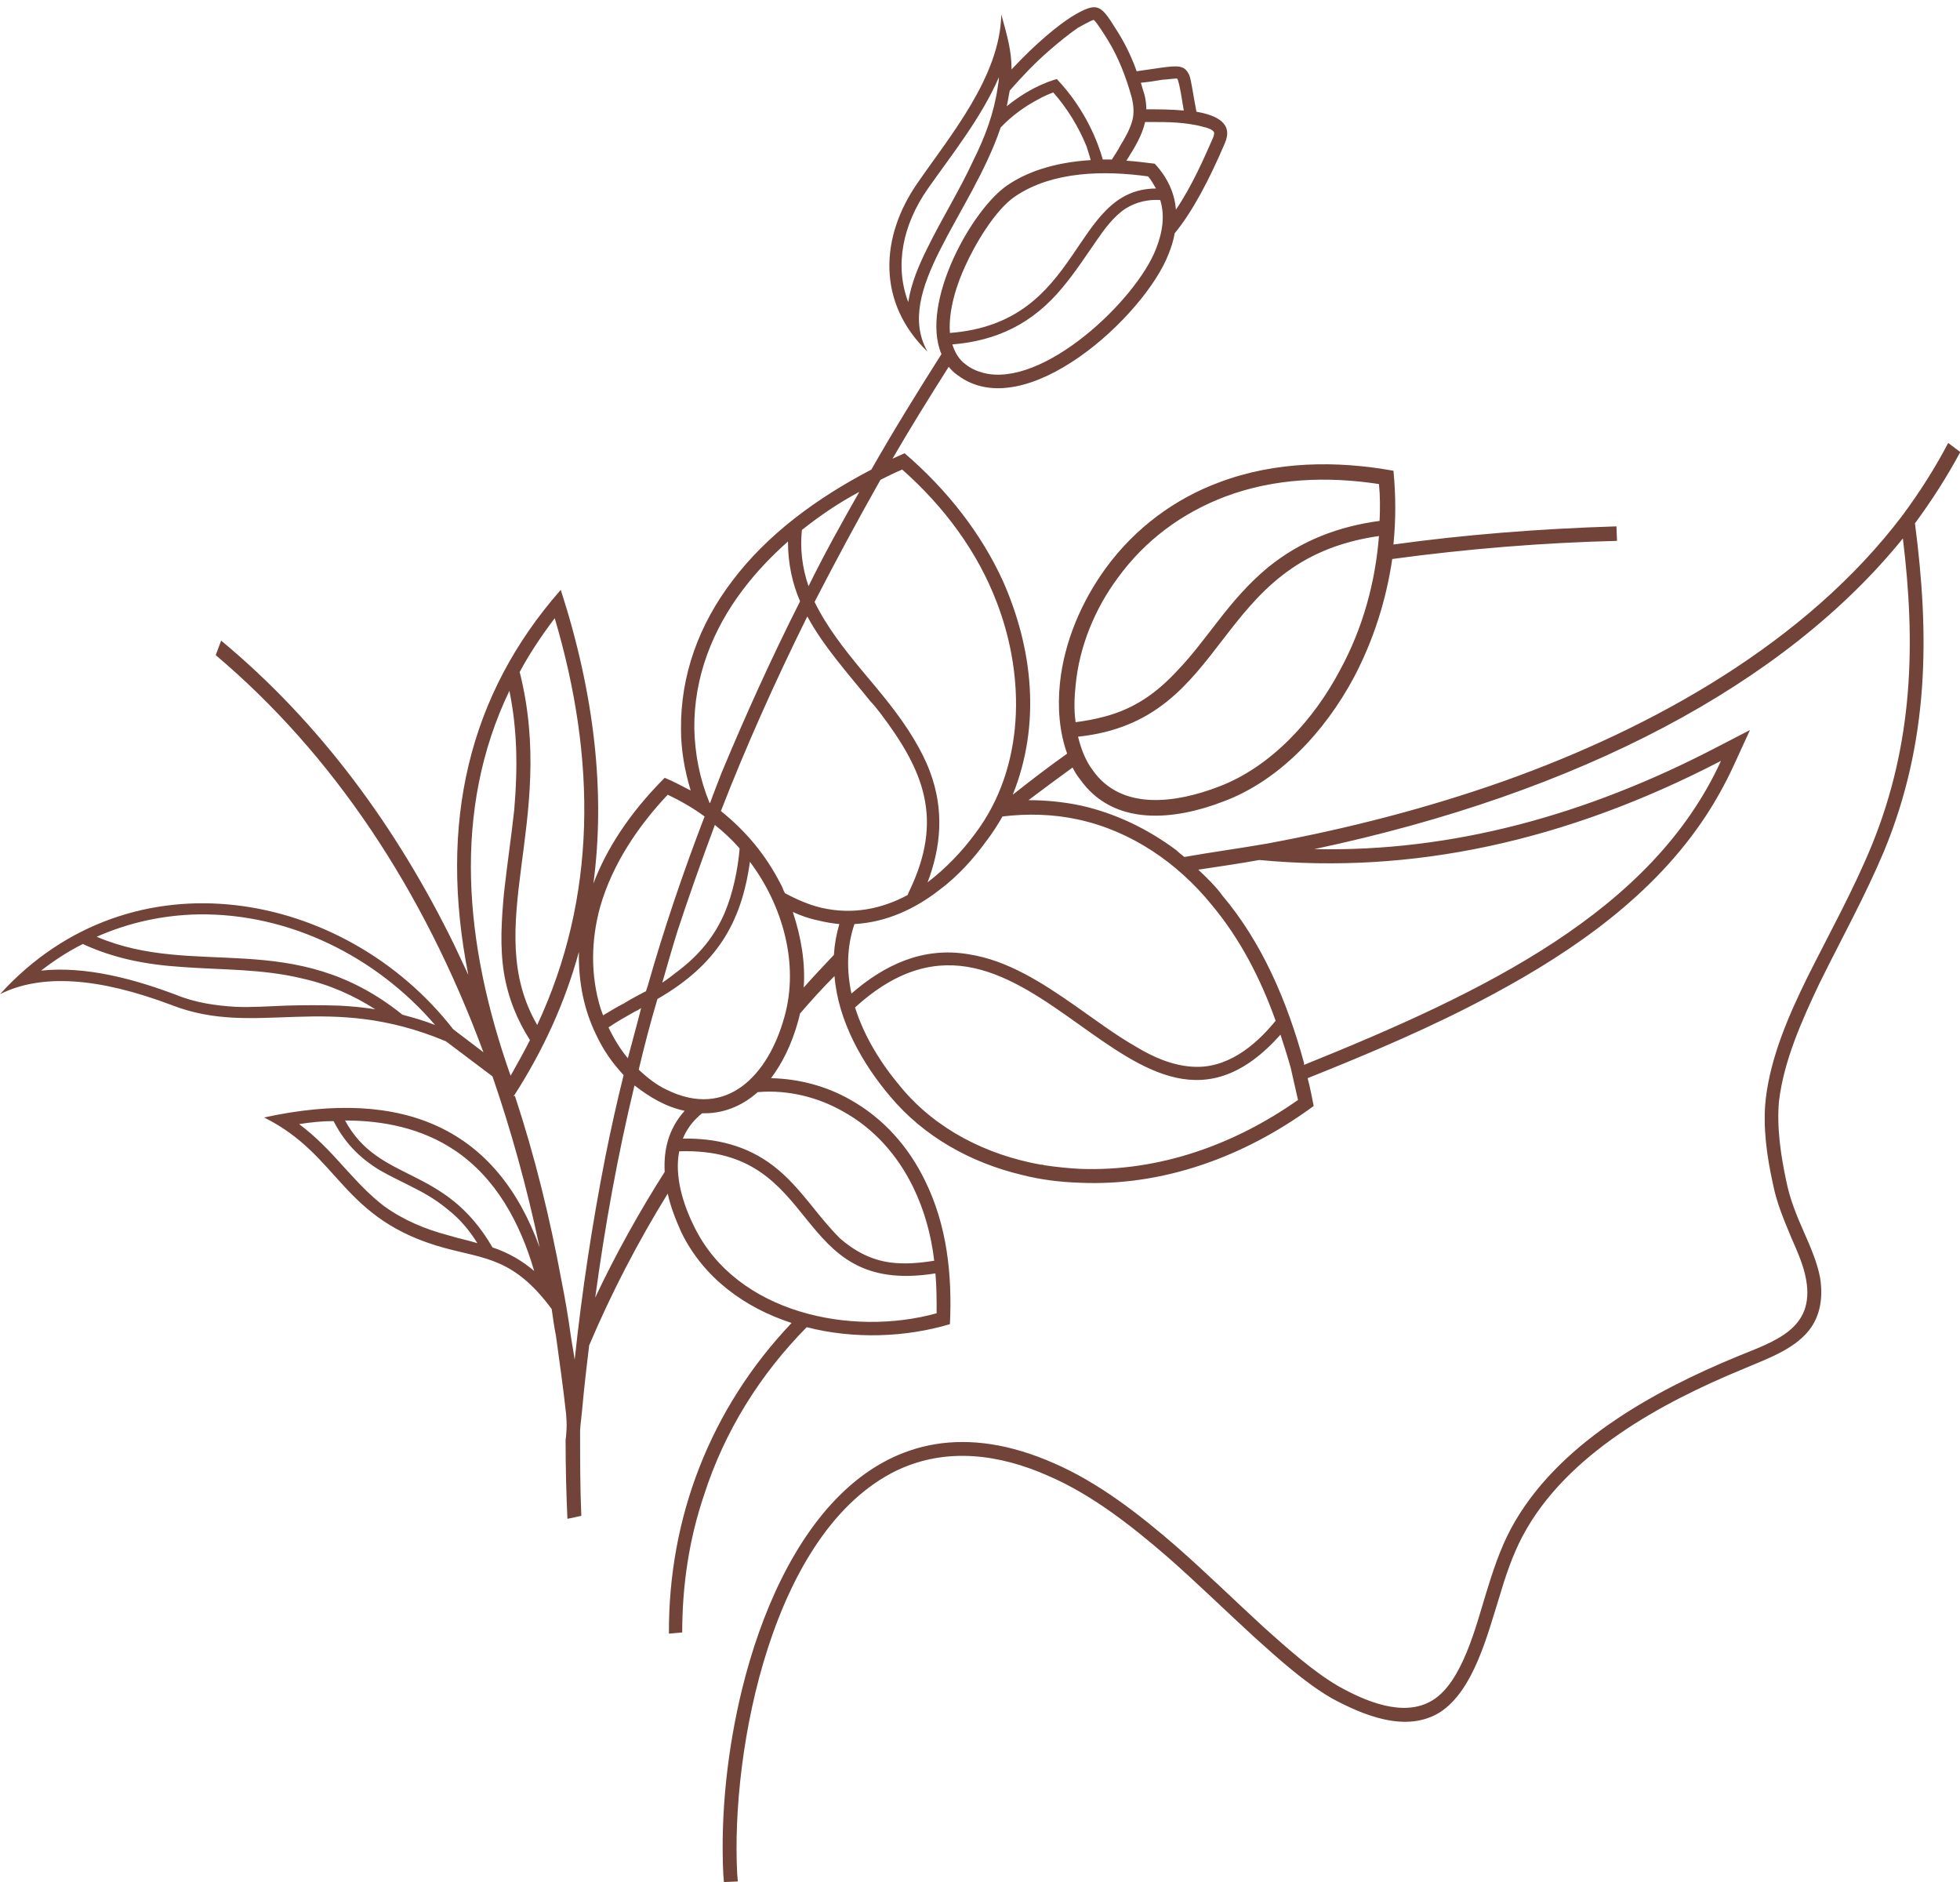 <?xml version="1.0" encoding="UTF-8" standalone="no"?><svg xmlns="http://www.w3.org/2000/svg" xmlns:xlink="http://www.w3.org/1999/xlink" fill="#000000" height="312.2" preserveAspectRatio="xMidYMid meet" version="1" viewBox="0.0 -1.2 325.2 312.2" width="325.2" zoomAndPan="magnify"><g id="change1_1"><path clip-rule="evenodd" d="M228.796,79.095 c0.201,2.005,0.201,4.111,0.1,6.116c-6.717,0.902-13.034,3.208-18.649,7.82c-3.108,2.607-5.615,5.514-8.021,8.622 c-2.206,2.807-4.311,5.715-6.818,8.322c-3.509,3.81-7.219,6.417-12.232,7.72c-1.504,0.401-3.108,0.702-4.712,0.902 c-0.301-2.105-0.201-4.211,0-6.116c0.602-6.417,3.208-12.733,7.018-17.847c4.512-6.216,10.628-10.728,17.746-13.435 C211.451,78.093,220.274,77.792,228.796,79.095L228.796,79.095z M315.723,88.119c2.105,17.245,1.805,33.888-5.214,51.033 c-3.108,7.52-7.018,14.538-10.628,21.757c-3.108,6.316-6.116,13.234-6.918,20.253c-0.501,4.612,0.201,9.525,1.203,14.037 c0.602,3.108,1.805,5.915,3.008,8.823c1.003,2.306,2.105,4.712,2.507,7.119c1.404,8.121-5.214,10.126-11.33,12.633 c-14.137,5.815-30.179,14.638-37.698,28.675c-1.805,3.409-3.008,7.119-4.111,10.728c-1.604,5.214-3.91,14.638-8.823,17.646 c-4.813,3.008-11.33,0.1-15.641-2.306c-4.311-2.507-8.622-6.417-12.332-9.725c-4.913-4.512-9.625-9.124-14.538-13.435 c-6.116-5.314-12.934-10.628-20.353-13.836c-29.377-12.934-45.519,12.132-51.735,37.498c-2.406,9.826-3.609,20.654-3.108,30.78 l0.1,1.203l2.306-0.1l-0.1-1.203c-1.103-20.654,5.815-56.948,26.469-66.974c8.221-3.91,17.044-2.707,25.166,0.902 c7.219,3.108,13.836,8.322,19.751,13.435c4.913,4.311,9.625,8.923,14.438,13.335c3.91,3.509,8.322,7.52,12.833,10.126 c5.214,2.807,12.332,5.815,17.947,2.306c5.615-3.609,7.921-13.034,9.826-19.05c1.003-3.409,2.206-7.018,3.91-10.227 c7.219-13.535,22.96-22.057,36.595-27.672c3.71-1.604,8.221-3.108,10.828-6.316c2.005-2.507,2.406-5.615,1.905-8.823 c-0.501-2.607-1.604-5.113-2.707-7.62c-1.203-2.707-2.306-5.414-2.908-8.422c-0.902-4.211-1.604-8.923-1.203-13.234 c0.802-6.717,3.81-13.435,6.717-19.551c3.609-7.319,7.52-14.337,10.728-21.957c7.52-18.248,7.52-35.894,5.113-54.342 c2.807-3.81,5.314-7.72,7.52-11.831l-2.005-1.504c-2.206,4.211-4.712,8.121-7.52,11.931 c-16.042,21.255-41.608,35.392-66.072,44.115c-12.733,4.512-25.968,7.921-39.503,10.427c-4.612,0.802-9.124,1.404-13.636,2.206 c-0.501-0.401-0.902-0.702-1.303-1.103c-4.712-3.509-10.026-6.116-15.841-7.419c-2.807-0.602-5.815-0.902-8.723-0.902 c2.406-1.805,4.813-3.609,7.319-5.414c0.301,0.602,0.702,1.303,1.203,1.905c5.615,8.021,15.841,6.818,23.862,3.71 c9.124-3.409,16.744-11.43,21.656-20.654c3.208-6.116,5.314-12.733,6.316-19.551l0,0c12.533-1.704,25.065-2.707,37.297-3.008 l-0.1-2.406c-13.034,0.401-25.366,1.404-36.996,3.008c0.401-4.111,0.401-8.121,0-12.232c-9.425-1.704-19.551-1.604-28.875,1.905 c-7.319,2.707-13.936,7.52-18.849,14.237c-4.01,5.514-6.918,12.232-7.62,19.15c-0.401,3.91-0.1,8.021,1.203,11.63 c-3.108,2.206-6.116,4.512-9.024,6.818c4.712-11.731,3.309-24.263-1.604-35.392c-3.609-7.921-9.224-15.139-16.343-21.255 l-2.005,0.902c2.908-5.013,6.016-10.026,9.324-15.24c0.401,0.501,0.902,1.003,1.504,1.404c11.229,8.422,31.081-9.926,34.991-20.152 c0.401-1.003,0.802-2.206,1.003-3.409c2.908-3.509,5.715-8.823,8.322-14.939c1.404-3.208-1.203-4.612-4.712-5.214 c-0.602-3.008-0.802-5.013-1.203-6.116c-0.301-0.602-0.602-1.003-1.103-1.203c-1.103-0.501-3.208,0-7.62,0.602 c-0.702-2.005-1.704-4.211-3.008-6.316c-2.908-4.612-3.208-5.514-7.82-2.707c-2.206,1.404-5.815,4.311-9.926,8.723 c0-3.108-0.702-5.514-1.704-9.124c-0.201,10.327-8.522,20.153-13.836,27.873c-6.316,9.024-6.818,19.952,1.604,28.073 c-5.715-10.026,7.219-22.659,12.132-37.197c1.805-1.905,4.01-3.509,6.316-4.712c0.702-0.401,1.604-0.802,2.406-1.103 c2.306,2.607,4.211,5.715,5.514,8.923c0.201,0.702,0.501,1.504,0.702,2.306c-6.517,0.401-10.928,2.206-13.736,4.111 c-5.915,3.91-14.638,19.551-11.029,28.073c-4.01,6.316-7.921,12.633-11.63,19.15c-9.024,4.712-17.245,10.728-23.06,18.448 c-5.514,7.219-8.622,15.641-8.522,24.664c0,3.409,0.602,6.818,1.604,10.126c-1.404-0.702-2.807-1.504-4.311-2.105 c-5.915,5.915-9.725,11.931-11.831,17.546c2.005-15.039,0.201-31.382-5.414-48.727c-15.24,17.345-20.353,38.601-15.34,63.866 c-0.802-1.704-1.604-3.409-2.406-5.113c-9.425-19.25-22.158-36.696-38.601-50.331l-0.902,2.406 c19.451,16.443,34.39,38.801,44.416,65.872l-5.013-3.81C57.249,146.471,21.857,139.653,0,163.716 c6.818-3.409,16.242-2.807,28.474,1.805c14.137,5.514,25.667-2.306,45.519,6.016l7.72,5.815c3.108,9.024,5.715,18.448,7.82,28.374 c-7.018-19.451-22.258-26.669-45.719-21.556c12.733,6.316,12.733,16.944,29.978,21.656c6.717,1.805,11.53,1.704,17.746,10.126 c0.201,1.404,0.401,2.908,0.702,4.411c0.602,4.311,1.203,8.622,1.704,13.134c0,0,0,0.1,0,0.201c0.1,1.203,0.1,1.805,0,3.008 c0,0.401-0.1,0.702-0.1,1.103c0,4.211,0.1,8.522,0.301,12.934l1.003-0.201l1.303-0.301c-0.201-4.712-0.201-9.525-0.201-14.237 c0.1-1.404,0.301-2.707,0.401-4.01c0.301-3.309,0.702-6.717,1.103-10.026c3.71-8.723,8.021-17.044,13.034-25.166 c0.501,2.306,1.404,4.512,2.306,6.517c3.71,7.52,10.527,12.432,18.248,14.939c-13.535,14.237-20.453,32.384-20.353,51.534 l2.206-0.201c0-7.72,1.103-15.34,3.609-22.759c3.409-10.628,9.324-20.052,17.044-27.873c7.82,2.005,16.343,1.704,23.762-0.501 c0.401-8.221-0.501-16.443-4.111-23.762c-2.707-5.615-6.918-10.427-12.533-13.535c-3.91-2.206-8.422-3.409-13.034-3.509 c1.805-2.406,3.409-5.514,4.512-9.525c0.1-0.401,0.201-0.802,0.301-1.203c1.805-2.105,3.71-4.211,5.715-6.216 c0.602,7.52,4.712,14.638,9.224,19.952c5.615,6.718,13.435,11.029,21.857,13.034c3.108,0.802,6.417,1.203,9.625,1.303 c13.535,0.602,27.071-4.111,38.801-12.733c-0.301-1.504-0.602-3.108-1.003-4.612c10.527-4.211,20.955-8.622,30.78-13.936 c13.435-7.219,26.669-16.443,35.292-29.577c1.704-2.607,3.208-5.314,4.512-8.121l2.807-6.116l-5.815,3.008 c-21.255,11.029-43.513,17.245-66.473,16.744C262.083,130.329,296.172,112.282,315.723,88.119L315.723,88.119z M208.944,141.458 c25.166,2.406,50.732-3.008,76.6-16.443c-11.43,24.965-39.102,38.3-69.18,50.431v-0.301c-2.807-10.327-7.018-20.052-13.535-27.772 c-1.003-1.404-2.507-2.908-4.01-4.311C202.127,142.561,205.636,142.059,208.944,141.458L208.944,141.458z M315.723,84.209 L315.723,84.209L315.723,84.209z M129.939,146.37c-0.1-0.401-0.301-0.702-0.401-0.902c-2.507-4.913-5.815-8.823-9.926-12.132 c4.01-10.327,8.823-21.155,14.337-32.284c2.707,5.013,6.718,9.425,10.427,14.037c0.602,0.602,1.103,1.303,1.604,1.905 c7.319,9.625,10.628,17.646,4.913,29.577c-0.1,0.201-0.201,0.401-0.301,0.702c-4.311,2.306-9.124,3.309-14.337,2.105 c-2.105-0.501-4.111-1.404-6.016-2.406C130.139,146.772,130.039,146.571,129.939,146.37L129.939,146.37z M122.72,139.553 c-0.301,3.509-1.103,7.419-2.507,10.728c-1.704,3.91-4.211,6.918-7.62,9.525c-0.902,0.702-1.805,1.404-2.707,2.005 c0.802-2.807,1.604-5.615,2.507-8.522c1.905-5.815,4.01-11.731,6.216-17.646C120.113,136.846,121.517,138.149,122.72,139.553 L122.72,139.553z M124.424,141.758c5.414,7.219,8.221,16.944,5.715,25.767c-2.607,9.425-9.425,17.044-19.551,12.031 c-1.704-0.802-3.208-2.005-4.612-3.309c0.902-3.81,1.905-7.72,3.108-11.731l0,0C118.81,158.903,123.02,151.985,124.424,141.758 L124.424,141.758z M151.695,121.506c1.003,1.704,1.905,3.409,2.607,5.314c2.406,6.417,1.805,12.533-0.401,18.348 c3.008-2.306,5.715-5.113,7.921-8.121c8.221-10.928,8.322-25.867,3.609-38.2c-3.208-8.522-8.823-16.042-15.741-22.158 c-1.203,0.501-2.406,1.103-3.609,1.704c-3.91,6.918-7.52,13.636-10.928,20.253c2.005,4.111,4.913,7.82,7.82,11.33 C146.081,113.685,149.189,117.295,151.695,121.506L151.695,121.506z M201.024,148.877c4.712,5.615,8.121,12.232,10.628,19.25 c-3.509,4.311-8.221,8.021-13.836,7.62c-3.309-0.201-6.517-1.604-9.324-3.309c-3.509-2.005-6.818-4.512-10.126-6.818 c-5.314-3.71-11.129-7.52-17.646-8.522c-7.62-1.303-14.037,1.805-19.451,6.517c-0.802-3.81-0.802-7.72,0.501-11.53 c5.314-0.301,10.026-2.507,14.037-5.615c3.108-2.306,5.715-5.214,7.82-8.121c1.003-1.303,1.905-2.707,2.707-4.111 c4.111-0.501,8.422-0.401,12.533,0.501C187.689,136.645,195.409,141.959,201.024,148.877L201.024,148.877z M173.251,192.09 c-0.201-0.1-0.401-0.1-0.602-0.1c-8.923-1.604-17.345-5.815-23.16-12.833c-3.309-3.91-6.116-8.422-7.62-13.234 c28.775-26.268,46.22,31.883,70.584,4.512c0.602,1.805,1.203,3.71,1.704,5.514c0.401,1.805,0.802,3.509,1.203,5.314 c-10.527,7.419-23.06,11.931-36.194,11.43C177.262,192.591,175.257,192.39,173.251,192.09L173.251,192.09z M115.2,202.316 c-1.905-3.81-3.309-8.422-2.507-12.533c24.063-0.802,18.147,24.163,42.511,20.253c0.201,2.206,0.201,4.411,0.201,6.617 C141.268,220.564,122.218,216.654,115.2,202.316L115.2,202.316z M139.363,204.221c-1.805-1.805-3.409-3.81-5.013-5.815 c-1.805-2.206-3.609-4.311-5.915-6.116c-4.512-3.509-9.725-4.712-15.139-4.612c0.501-1.203,1.203-2.306,2.206-3.309 c0.301-0.301,0.602-0.602,1.003-0.902c3.208,0.1,6.417-1.003,9.224-3.509h0.1c4.813-0.401,9.826,0.802,14.037,3.208 c5.113,2.807,9.024,7.219,11.63,12.533c1.905,3.91,3.008,8.021,3.509,12.232c-2.507,0.401-4.913,0.602-7.219,0.301 C144.577,207.831,141.769,206.327,139.363,204.221L139.363,204.221z M93.143,211.139c-1.905-10.327-4.411-20.554-7.72-30.58 c-0.1,0.1-0.1,0.1-0.201,0.1c4.913-7.62,8.522-15.54,10.828-23.962c-0.1,5.113,0.902,9.725,2.807,13.636 c1.303,2.807,2.707,4.712,4.612,6.818c-1.103,4.411-2.105,8.923-3.008,13.435c-2.206,11.229-3.91,22.458-5.113,33.788 c-0.201-1.504-0.501-2.908-0.702-4.411C94.246,217.055,93.744,214.147,93.143,211.139L93.143,211.139z M105.274,178.855 c-2.807,11.63-4.913,23.361-6.517,35.192c3.409-7.219,7.319-14.237,11.53-20.854c-0.201-3.609,0.602-7.119,3.309-10.126 C110.388,182.364,107.881,180.86,105.274,178.855L105.274,178.855z M100.963,169.23c1.303-0.902,2.908-1.805,4.512-2.707 c0.301-0.1,0.602-0.301,0.902-0.501c-0.702,2.807-1.504,5.615-2.206,8.322C102.968,172.94,101.765,170.935,100.963,169.23 L100.963,169.23z M106.979,163.315c-1.103,0.602-2.306,1.203-3.409,1.905c-1.203,0.602-2.306,1.303-3.509,2.005l-0.401-1.103 c-1.704-5.514-1.604-11.33-0.1-16.844c2.005-7.018,6.216-13.335,11.229-18.649c2.105,1.003,4.211,2.206,6.116,3.609 c-3.509,9.124-6.717,18.548-9.425,28.073c-0.1,0.301-0.201,0.602-0.301,0.902C107.179,163.214,107.079,163.315,106.979,163.315 L106.979,163.315z M191.8,40.094c-3.309,8.522-18.749,23.16-28.675,20.554c-1.103-0.301-2.005-0.702-2.908-1.404 c-1.103-0.802-1.805-2.005-2.206-3.309c7.319-0.602,13.335-3.409,18.348-9.525c2.005-2.406,3.71-5.013,5.514-7.62 c1.303-1.905,2.908-4.111,4.913-5.414c1.805-1.103,3.71-1.504,5.715-1.404C193.304,34.579,192.903,37.286,191.8,40.094 L191.8,40.094z M191.8,30.068c-14.237,0.1-11.931,22.258-34.189,23.962c-0.301-3.81,1.203-8.221,2.507-11.029 c1.604-3.609,5.013-9.425,8.322-11.63c6.216-4.211,14.839-4.311,22.057-3.309C190.998,28.664,191.399,29.366,191.8,30.068 L191.8,30.068z M184.481,25.255c-0.501,0-1.003,0-1.504,0c-0.802-2.807-2.807-8.221-7.62-13.335c0,0-3.91,0.902-8.322,4.512 c0.201-0.802,0.301-1.704,0.501-2.607c2.005-2.306,4.211-4.612,6.517-6.617c1.504-1.303,3.208-2.707,4.813-3.81 c0.401-0.201,2.105-1.203,2.607-1.303c0.501,0.401,2.005,2.807,2.306,3.309c1.805,2.908,3.108,6.316,4.01,9.625 c0.301,1.303,0.401,2.507,0.1,3.71c-0.401,1.504-1.203,2.908-2.005,4.211C185.483,23.751,184.982,24.453,184.481,25.255 L184.481,25.255z M189.895,14.527c-0.201-0.602-0.401-1.303-0.602-2.005c1.203-0.1,2.406-0.301,3.609-0.501 c0.401,0,1.905-0.2,2.406-0.2c0.301,0.501,0.501,1.905,0.602,2.306l0.501,3.008c-2.105-0.201-4.411-0.201-6.216-0.201 C190.195,16.131,190.095,15.329,189.895,14.527L189.895,14.527z M191.599,25.957c-1.604-0.201-3.208-0.401-4.712-0.501 c1.404-2.206,2.607-4.211,3.108-6.417h1.003c1.404,0,2.807,0,4.211,0.1c1.404,0.1,3.008,0.301,4.411,0.702 c0.501,0.1,1.604,0.401,1.805,0.902c0.1,0.201-0.1,0.802-0.201,1.003c-1.404,3.208-3.509,8.021-6.116,11.831 C194.908,31.07,193.905,28.463,191.599,25.957L191.599,25.957z M132.746,98.546L132.746,98.546z M75.396,189.583 c6.918,4.612,10.928,12.132,13.234,20.052c-2.005-1.704-4.211-3.008-6.918-3.91c-8.021-13.836-18.749-10.527-24.464-21.055 C63.666,184.67,69.982,185.974,75.396,189.583L75.396,189.583z M66.774,167.125c-18.047-14.538-34.289-5.915-50.732-12.934 c5.214-2.306,10.928-3.609,16.944-3.71c15.039-0.201,29.477,7.018,39.202,18.348C70.383,168.127,68.679,167.626,66.774,167.125 L66.774,167.125z M74.394,199.509c1.905,1.504,3.509,3.409,4.813,5.514c-1.604-0.501-3.208-0.802-4.813-1.303 c-3.81-1.003-7.419-2.507-10.628-4.813c-2.507-1.905-4.512-4.111-6.617-6.417c-2.507-2.807-4.813-5.214-7.52-7.219 c1.905-0.301,3.81-0.501,5.715-0.501c1.704,3.309,4.01,5.915,7.62,8.121c1.905,1.103,3.91,2.005,5.815,3.008 C70.784,196.902,72.589,198.005,74.394,199.509L74.394,199.509z M87.929,171.336c-1.003,2.005-2.105,3.91-3.208,5.915 c-7.72-21.857-9.725-44.015-0.201-63.866c1.303,6.417,1.404,12.733,0.802,19.751c-0.501,4.612-1.203,9.224-1.704,13.836 c-0.401,4.411-0.702,8.823,0,13.234C84.32,164.418,85.824,168.027,87.929,171.336L87.929,171.336z M92.04,101.353 c6.918,23.361,7.018,46.22-2.908,67.476c-9.425-16.242,3.309-33.888-2.908-58.553C87.829,107.269,89.834,104.261,92.04,101.353 L92.04,101.353z M62.262,166.222c-1.905-0.301-3.91-0.501-5.915-0.602c-3.008-0.1-6.016-0.1-9.024,0 c-2.707,0.1-5.414,0.301-8.121,0.201c-3.509-0.201-6.818-0.702-10.026-2.005c-6.617-2.507-14.839-4.813-22.358-4.01 c2.206-1.704,4.512-3.208,6.918-4.411c5.013,2.306,10.227,3.409,16.443,3.81c6.717,0.501,13.335,0.301,19.952,1.905 C54.642,162.112,58.653,163.916,62.262,166.222L62.262,166.222z M132.746,98.546c-4.712,9.324-9.024,18.849-13.034,28.474 c-0.602,1.604-1.303,3.309-1.905,5.013l-0.1-0.1c-1.604-3.91-2.406-8.021-2.507-12.232c-0.1-8.522,3.008-16.443,8.121-23.16 c2.206-2.908,4.712-5.514,7.419-7.921C130.741,92.229,131.442,95.538,132.746,98.546L132.746,98.546z M134.149,96.039 c-1.103-3.208-1.404-6.316-1.103-9.324c2.908-2.306,6.116-4.512,9.525-6.316C139.664,85.512,136.756,90.726,134.149,96.039 L134.149,96.039z M150.693,48.917c-2.306-6.116-0.902-12.833,3.208-18.749c4.01-5.715,8.923-11.831,11.831-18.548 c0,0.501-0.1,1.103-0.201,1.704c-0.602,4.211-2.105,8.221-4.01,12.031c-2.306,5.013-5.214,9.625-7.62,14.538 C152.497,42.7,151.194,45.708,150.693,48.917L150.693,48.917z M138.36,157.199c-1.704,1.805-3.409,3.609-5.013,5.414 c0.301-4.01-0.401-8.322-1.805-12.533c1.303,0.602,2.707,1.103,4.211,1.404c1.203,0.301,2.406,0.501,3.509,0.602 C138.761,153.79,138.461,155.494,138.36,157.199L138.36,157.199z M178.866,121.004c25.667-2.707,21.857-29.276,49.93-33.287 c-0.602,7.72-2.707,15.34-6.417,22.158c-4.311,8.221-11.43,16.142-20.253,19.451c-6.818,2.607-16.042,4.111-20.854-2.807 C180.069,124.915,179.367,123.01,178.866,121.004L178.866,121.004z" fill="#724339" fill-rule="evenodd"/></g></svg>